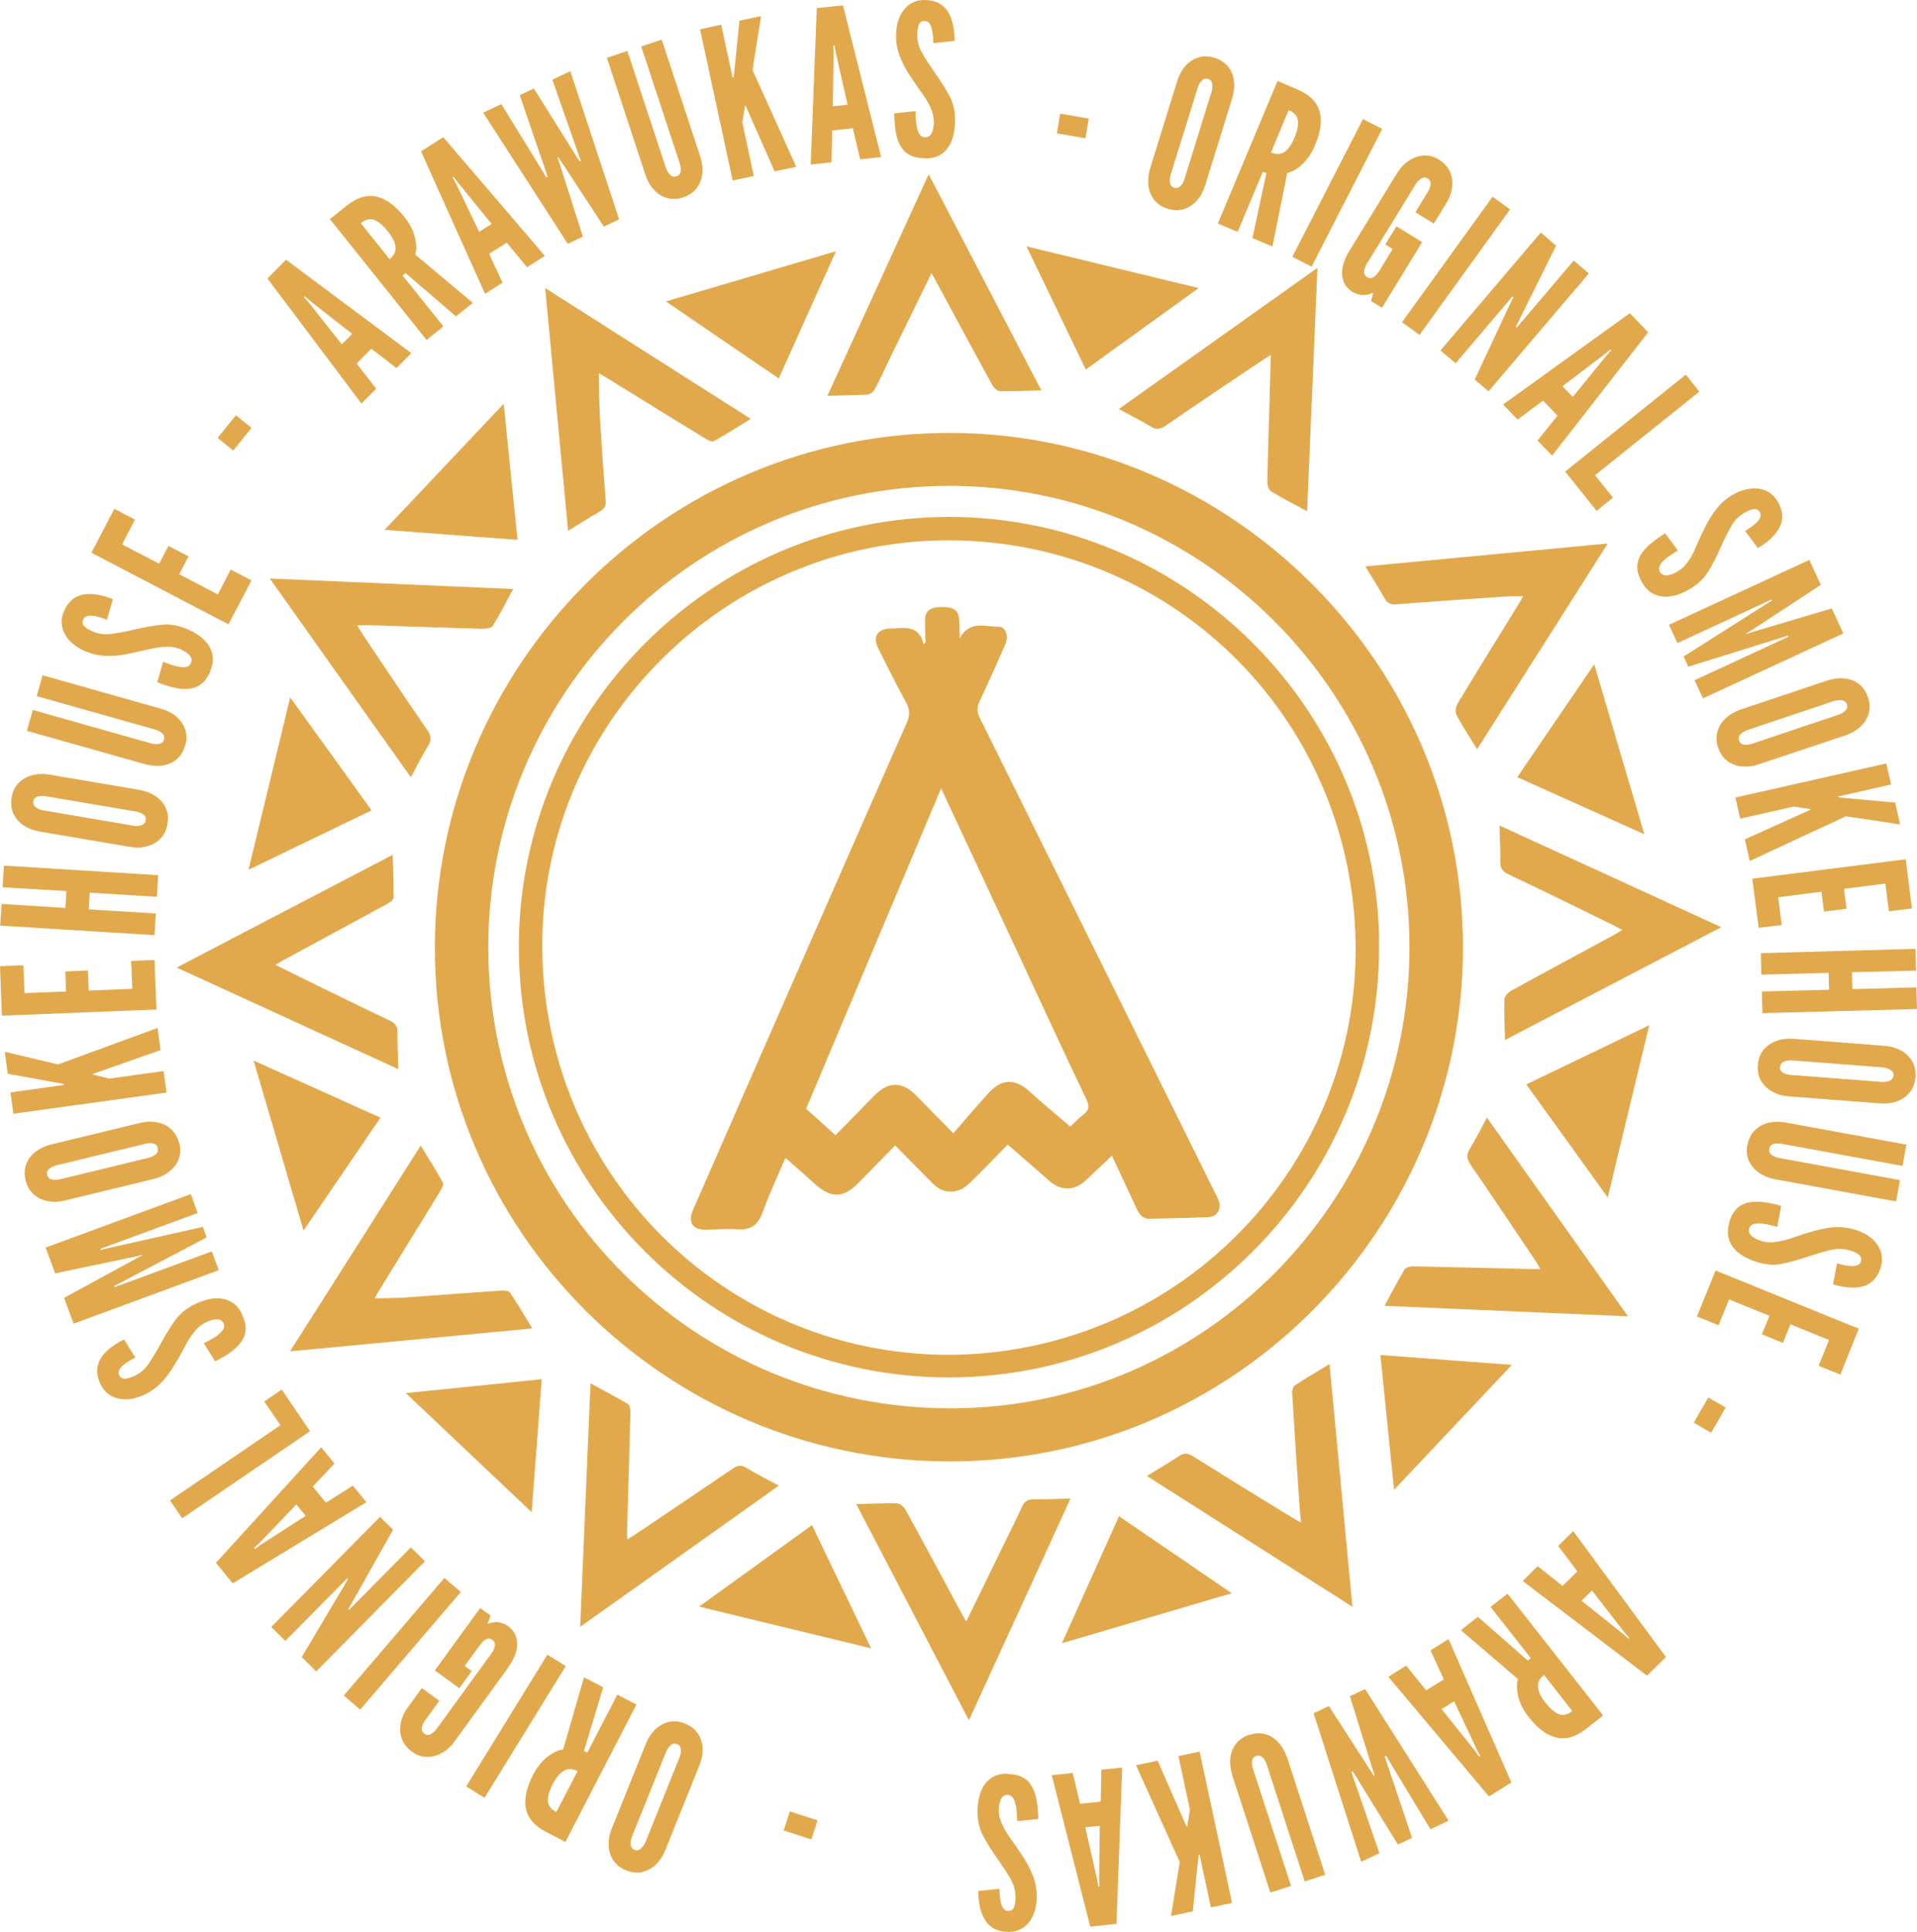 <svg width="259" height="261" viewBox="0 0 259 261" fill="none" xmlns="http://www.w3.org/2000/svg">
<g clip-path="url(#clip0_77_86)">
<path d="M212.557 206.826L225.081 223.831L222.525 226.346L205.726 213.555L207.746 211.556L211.118 214.222L213.116 212.244L210.517 208.826L212.536 206.826H212.557ZM215.114 214.823L213.674 216.221L219.195 220.628L220.033 221.359L220.14 221.251L219.41 220.413L215.071 214.823H215.114Z" fill="#E2A94C"/>
<path d="M203.686 215.275L216.596 231.72L214.297 233.526C212.923 234.601 211.591 235.01 210.302 234.709C209.013 234.429 207.767 233.505 206.543 231.935C205.812 231.011 205.34 230.087 205.125 229.162C204.91 228.238 204.889 227.464 205.082 226.798L197.37 220.198L199.669 218.392L206.414 224.304L206.822 223.981L201.387 217.059L203.686 215.253V215.275ZM208.605 226.239C208.175 226.583 207.917 226.948 207.832 227.335C207.746 227.722 207.789 228.152 207.96 228.603C208.132 229.055 208.433 229.528 208.82 230.022C209.443 230.796 210.023 231.312 210.603 231.548C211.183 231.763 211.784 231.634 212.429 231.119L208.605 226.239Z" fill="#E2A94C"/>
<path d="M195.716 221.423L204.201 240.771L201.172 242.663L187.575 226.497L189.981 224.992L192.687 228.324L195.072 226.841L193.267 222.928L195.673 221.423H195.716ZM196.468 229.807L194.771 230.861L199.196 236.386L199.841 237.288L199.991 237.202L199.475 236.214L196.468 229.807Z" fill="#E2A94C"/>
<path d="M184.438 228.152L195.716 245.93L193.267 247.091L187.618 237.74L187.274 237.159L187.081 237.245L187.295 237.89L190.775 248.252L188.864 249.155L183.128 239.846L182.763 239.266L182.57 239.352L182.806 239.997L186.372 250.337L183.901 251.477L177.479 231.419L179.541 230.452L184.954 238.836L185.62 239.868L185.727 239.825L185.341 238.643L182.376 229.119L184.438 228.152Z" fill="#E2A94C"/>
<path d="M168.8 234.343C169.573 234.085 170.304 234.064 170.991 234.257C171.678 234.451 172.258 234.838 172.752 235.396C173.247 235.955 173.633 236.643 173.912 237.439L179.047 253.239L176.275 254.142L171.141 238.342C171.012 237.955 170.841 237.632 170.583 237.396C170.347 237.159 170.067 237.073 169.745 237.181C169.401 237.288 169.208 237.525 169.165 237.847C169.122 238.191 169.165 238.557 169.294 238.944L174.428 254.744L171.635 255.647L166.501 239.846C166.244 239.03 166.158 238.256 166.222 237.503C166.308 236.751 166.566 236.106 166.995 235.547C167.425 234.988 168.027 234.58 168.8 234.322" fill="#E2A94C"/>
<path d="M162.076 236.6L166.459 257.044L163.602 257.646L162.141 250.853L162.076 250.509L161.969 250.531L161.905 250.896L161.153 258.184L158.21 258.807L159.391 251.52L153.484 238.449L156.405 237.826L160.315 246.726L160.401 246.704L160.766 244.447L159.219 237.202L162.076 236.6Z" fill="#E2A94C"/>
<path d="M151.615 238.75L150.842 259.861L147.297 260.248L142.099 239.782L144.934 239.481L145.923 243.652L148.715 243.351L148.801 239.051L151.637 238.75H151.615ZM148.629 246.618L146.631 246.833L148.2 253.734L148.393 254.83H148.543L148.5 253.691L148.586 246.618H148.629Z" fill="#E2A94C"/>
<path d="M136.105 239.632C136.9 239.632 137.566 239.761 138.103 240.04C138.64 240.32 139.07 240.706 139.371 241.244C139.693 241.781 139.908 242.405 140.058 243.157C140.187 243.91 140.251 244.748 140.273 245.694L137.416 245.995C137.416 245.543 137.394 245.092 137.351 244.684C137.33 244.275 137.265 243.888 137.158 243.544C137.072 243.2 136.943 242.942 136.771 242.749C136.599 242.555 136.385 242.448 136.127 242.448C135.697 242.448 135.375 242.663 135.203 243.093C135.031 243.523 134.945 244.017 134.945 244.619C134.945 245.221 135.117 245.844 135.418 246.468C135.719 247.113 136.084 247.715 136.492 248.295C137.201 249.262 137.824 250.187 138.361 251.025C138.898 251.864 139.306 252.702 139.607 253.497C139.908 254.314 140.058 255.153 140.079 256.056C140.079 256.744 140.015 257.41 139.843 257.99C139.671 258.592 139.435 259.108 139.113 259.538C138.791 259.99 138.382 260.334 137.931 260.57C137.459 260.828 136.922 260.957 136.32 260.957C135.568 260.957 134.945 260.828 134.408 260.57C133.893 260.312 133.463 259.925 133.141 259.431C132.819 258.936 132.561 258.356 132.411 257.689C132.26 257.023 132.174 256.271 132.174 255.432L135.031 255.131C135.031 255.475 135.053 255.841 135.096 256.185C135.139 256.55 135.182 256.873 135.268 257.152C135.354 257.453 135.461 257.689 135.633 257.861C135.783 258.033 135.976 258.119 136.234 258.119C136.599 258.119 136.879 257.947 137.008 257.603C137.136 257.26 137.222 256.787 137.201 256.185C137.201 255.389 136.986 254.615 136.578 253.884C136.17 253.153 135.611 252.294 134.924 251.305C134.086 250.144 133.42 249.069 132.883 248.102C132.346 247.134 132.088 246.059 132.067 244.855C132.067 244.103 132.131 243.415 132.282 242.77C132.432 242.125 132.668 241.566 132.991 241.093C133.313 240.621 133.742 240.234 134.237 239.976C134.752 239.718 135.375 239.567 136.084 239.567" fill="#E2A94C"/>
<path d="M106.712 244.678L105.882 247.256L109.623 248.463L110.454 245.885L106.712 244.678Z" fill="#E2A94C"/>
<path d="M92.563 232.817C93.315 233.118 93.895 233.569 94.281 234.15C94.668 234.73 94.883 235.397 94.926 236.149C94.947 236.901 94.818 237.675 94.496 238.449L89.899 249.886C89.577 250.681 89.147 251.348 88.61 251.864C88.073 252.38 87.45 252.702 86.763 252.874C86.076 253.024 85.345 252.938 84.593 252.637C83.841 252.337 83.261 251.885 82.875 251.305C82.488 250.724 82.273 250.058 82.23 249.305C82.209 248.553 82.338 247.779 82.66 246.984L87.257 235.547C87.579 234.752 88.009 234.107 88.546 233.591C89.083 233.075 89.706 232.752 90.393 232.58C91.081 232.43 91.811 232.494 92.563 232.817ZM91.467 235.59C91.124 235.461 90.844 235.504 90.587 235.762C90.329 235.999 90.135 236.299 89.985 236.665L85.388 248.08C85.238 248.446 85.195 248.789 85.216 249.155C85.238 249.499 85.409 249.757 85.732 249.864C86.032 249.993 86.333 249.929 86.591 249.692C86.849 249.456 87.064 249.155 87.214 248.811L91.811 237.374C91.961 237.009 92.004 236.665 91.983 236.299C91.961 235.934 91.79 235.698 91.467 235.569" fill="#E2A94C"/>
<path d="M85.99 230.237L76.388 248.811L73.788 247.457C72.242 246.661 71.318 245.608 71.06 244.318C70.802 243.028 71.103 241.502 72.027 239.739C72.564 238.707 73.208 237.89 73.96 237.31C74.712 236.729 75.421 236.385 76.087 236.299L78.901 226.561L81.5 227.915L78.901 236.493L79.352 236.729L83.412 228.904L86.011 230.259L85.99 230.237ZM78.02 239.245C77.526 238.987 77.096 238.901 76.71 238.987C76.323 239.073 75.958 239.288 75.614 239.631C75.27 239.975 74.97 240.448 74.669 241.007C74.218 241.889 74.003 242.641 74.025 243.265C74.046 243.888 74.433 244.382 75.163 244.769L78.02 239.266V239.245Z" fill="#E2A94C"/>
<path d="M73.956 223.507L62.98 241.308L65.466 242.843L76.442 225.043L73.956 223.507Z" fill="#E2A94C"/>
<path d="M68.525 219.553C69.17 220.026 69.578 220.563 69.75 221.187C69.922 221.81 69.922 222.455 69.707 223.164C69.492 223.852 69.148 224.54 68.654 225.25L61.415 235.225C60.921 235.912 60.341 236.428 59.697 236.794C59.031 237.159 58.365 237.331 57.656 237.31C56.947 237.31 56.26 237.052 55.615 236.579C55.121 236.213 54.756 235.805 54.498 235.332C54.24 234.859 54.09 234.343 54.068 233.827C54.047 233.29 54.111 232.752 54.283 232.193C54.455 231.656 54.734 231.119 55.099 230.624L56.99 228.023L59.353 229.743L57.462 232.344C57.205 232.688 57.054 233.01 56.99 233.354C56.925 233.677 57.054 233.956 57.334 234.171C57.613 234.386 57.914 234.408 58.214 234.236C58.515 234.064 58.794 233.827 59.009 233.505L66.399 223.336C66.635 223.014 66.785 222.67 66.85 222.326C66.914 221.982 66.807 221.724 66.528 221.509C66.227 221.294 65.948 221.273 65.647 221.445C65.346 221.617 65.088 221.853 64.852 222.197L62.79 225.035L63.735 225.723L62.059 228.044L58.751 225.637L64.874 217.21L66.27 218.22L65.883 219.359C66.334 219.166 66.807 219.08 67.258 219.123C67.709 219.166 68.139 219.316 68.525 219.596" fill="#E2A94C"/>
<path d="M60.041 213.143L46.445 229.029L48.663 230.931L62.26 215.045L60.041 213.143Z" fill="#E2A94C"/>
<path d="M57.419 210.89L42.726 225.766L40.771 223.831L46.507 214.179L47.001 213.319L46.894 213.211L38.559 221.638L36.647 219.768L51.34 204.892L53.102 206.633L47.559 216.479L47.065 217.339L47.173 217.446L55.508 209.019L57.419 210.89Z" fill="#E2A94C"/>
<path d="M49.493 202.914L31.449 213.878L29.172 211.104L43.392 195.497L45.197 197.69L42.254 200.807L44.037 202.978L47.667 200.678L49.471 202.871L49.493 202.914ZM41.309 204.763L40.041 203.215L35.143 208.331L34.327 209.105L34.435 209.234L35.337 208.589L41.287 204.763H41.309Z" fill="#E2A94C"/>
<path d="M41.889 193.326L24.618 205.085L22.964 202.678L37.893 192.509L35.702 189.306L38.065 187.694L41.889 193.326Z" fill="#E2A94C"/>
<path d="M32.673 177.504C33.038 178.235 33.21 178.88 33.188 179.482C33.188 180.084 32.995 180.643 32.651 181.159C32.308 181.675 31.835 182.148 31.234 182.599C30.632 183.051 29.902 183.48 29.064 183.889L27.539 181.438C27.947 181.245 28.334 181.03 28.699 180.815C29.064 180.6 29.386 180.385 29.644 180.148C29.902 179.912 30.095 179.697 30.203 179.46C30.31 179.224 30.31 178.988 30.203 178.751C30.009 178.364 29.687 178.171 29.215 178.214C28.763 178.235 28.269 178.386 27.732 178.665C27.195 178.923 26.701 179.331 26.25 179.89C25.82 180.449 25.412 181.03 25.09 181.675C24.532 182.75 23.973 183.717 23.457 184.555C22.942 185.415 22.383 186.146 21.782 186.77C21.18 187.393 20.493 187.909 19.698 188.296C19.075 188.597 18.452 188.812 17.851 188.941C17.249 189.048 16.669 189.048 16.132 188.941C15.595 188.833 15.101 188.64 14.672 188.317C14.242 188.016 13.898 187.586 13.619 187.049C13.275 186.383 13.125 185.759 13.125 185.179C13.125 184.598 13.297 184.039 13.576 183.545C13.877 183.029 14.285 182.578 14.844 182.126C15.38 181.696 16.025 181.288 16.755 180.922L18.28 183.373C17.98 183.523 17.658 183.695 17.357 183.889C17.056 184.082 16.798 184.276 16.562 184.469C16.326 184.684 16.175 184.878 16.089 185.114C16.003 185.329 16.003 185.544 16.111 185.759C16.283 186.103 16.541 186.254 16.906 186.232C17.271 186.211 17.722 186.06 18.28 185.802C18.989 185.437 19.591 184.921 20.064 184.233C20.536 183.545 21.073 182.664 21.653 181.61C22.34 180.363 22.985 179.267 23.629 178.386C24.274 177.483 25.133 176.773 26.186 176.236C26.852 175.913 27.517 175.655 28.162 175.505C28.806 175.354 29.408 175.333 29.988 175.419C30.568 175.505 31.083 175.72 31.535 176.042C32.007 176.386 32.394 176.881 32.716 177.526" fill="#E2A94C"/>
<path d="M29.558 171.571L9.946 178.794L8.657 175.311L18.28 170.066L19.269 169.55L19.247 169.507L18.152 169.765L7.454 172.001L6.165 168.518L25.777 161.295L26.701 163.853L13.555 168.69L13.619 168.841L14.478 168.626L27.41 165.723L27.926 167.142L16.197 173.312L15.402 173.72L15.466 173.871L28.613 169.034L29.558 171.571Z" fill="#E2A94C"/>
<path d="M24.231 154.373C24.424 155.168 24.403 155.899 24.145 156.544C23.909 157.211 23.479 157.77 22.878 158.242C22.297 158.715 21.589 159.038 20.751 159.253L8.786 162.155C7.948 162.37 7.153 162.391 6.423 162.241C5.692 162.091 5.07 161.79 4.532 161.317C4.017 160.844 3.652 160.22 3.458 159.425C3.265 158.629 3.287 157.92 3.544 157.254C3.802 156.587 4.21 156.028 4.79 155.577C5.392 155.125 6.101 154.781 6.917 154.588L18.882 151.686C19.72 151.492 20.493 151.449 21.224 151.6C21.954 151.729 22.598 152.051 23.114 152.524C23.629 152.997 23.995 153.621 24.188 154.416M21.331 155.082C21.245 154.738 21.03 154.523 20.686 154.459C20.343 154.394 19.978 154.416 19.612 154.502L7.647 157.404C7.261 157.49 6.938 157.662 6.659 157.877C6.38 158.092 6.294 158.371 6.38 158.715C6.466 159.038 6.681 159.253 7.024 159.317C7.368 159.403 7.733 159.382 8.098 159.296L20.064 156.394C20.45 156.308 20.772 156.136 21.03 155.921C21.309 155.706 21.395 155.426 21.309 155.082" fill="#E2A94C"/>
<path d="M22.512 147.58L1.805 150.439L1.418 147.558L8.313 146.591L8.636 146.548V146.44L8.27 146.354L1.053 145.043L0.645 142.076L7.841 143.775L21.288 138.852L21.696 141.84L12.545 145.065V145.151L14.779 145.688L22.104 144.678L22.512 147.58Z" fill="#E2A94C"/>
<path d="M21.138 136.358L0.258 137.196L0 130.511L3.158 130.382L3.308 134.144L8.915 133.929L8.829 131.22L11.879 131.091L11.987 133.8L17.872 133.563L17.722 129.801L20.88 129.672L21.138 136.358Z" fill="#E2A94C"/>
<path d="M20.88 126.319L0.021 125.029L0.215 122.105L8.829 122.643L8.979 120.364L0.344 119.848L0.537 116.924L21.374 118.214L21.202 121.138L12.116 120.579L11.987 122.836L21.052 123.395L20.88 126.319Z" fill="#E2A94C"/>
<path d="M22.62 111.314C22.491 112.109 22.169 112.775 21.675 113.27C21.18 113.786 20.579 114.13 19.849 114.323C19.118 114.517 18.345 114.538 17.507 114.388L5.37 112.324C4.532 112.174 3.781 111.894 3.179 111.486C2.556 111.056 2.105 110.54 1.804 109.895C1.504 109.25 1.439 108.54 1.568 107.724C1.697 106.928 2.019 106.262 2.513 105.767C3.007 105.273 3.609 104.907 4.339 104.714C5.07 104.52 5.843 104.499 6.681 104.628L18.817 106.692C19.655 106.842 20.386 107.122 21.009 107.53C21.632 107.96 22.083 108.476 22.383 109.121C22.684 109.766 22.77 110.475 22.62 111.292M19.677 110.819C19.741 110.454 19.634 110.174 19.333 110.002C19.054 109.809 18.71 109.68 18.323 109.615L6.187 107.552C5.8 107.487 5.435 107.509 5.091 107.595C4.747 107.702 4.554 107.917 4.511 108.239C4.447 108.562 4.575 108.841 4.855 109.056C5.134 109.271 5.478 109.4 5.864 109.465L18.001 111.529C18.388 111.593 18.732 111.572 19.075 111.486C19.419 111.378 19.612 111.163 19.677 110.841" fill="#E2A94C"/>
<path d="M25.004 100.694C24.79 101.489 24.403 102.113 23.866 102.564C23.329 103.015 22.684 103.295 21.954 103.402C21.224 103.51 20.429 103.445 19.613 103.23L3.63 98.716L4.425 95.9L20.407 100.414C20.794 100.522 21.159 100.543 21.503 100.479C21.846 100.414 22.061 100.221 22.147 99.898C22.255 99.554 22.147 99.253 21.911 99.038C21.653 98.823 21.331 98.651 20.944 98.544L4.962 94.029L5.757 91.213L21.739 95.728C22.555 95.964 23.264 96.308 23.823 96.803C24.403 97.297 24.789 97.856 25.026 98.544C25.241 99.21 25.262 99.941 25.026 100.715" fill="#E2A94C"/>
<path d="M28.441 90.612C28.14 91.364 27.754 91.923 27.303 92.31C26.852 92.697 26.314 92.933 25.692 93.019C25.09 93.105 24.403 93.084 23.672 92.912C22.921 92.761 22.126 92.503 21.245 92.159L22.04 89.386C22.469 89.558 22.878 89.709 23.286 89.838C23.694 89.967 24.059 90.053 24.403 90.096C24.746 90.139 25.047 90.117 25.283 90.053C25.52 89.967 25.713 89.816 25.799 89.558C25.971 89.15 25.885 88.806 25.563 88.462C25.241 88.139 24.789 87.881 24.252 87.645C23.694 87.43 23.071 87.322 22.362 87.365C21.653 87.408 20.944 87.516 20.257 87.666C19.075 87.946 18.001 88.182 17.035 88.376C16.068 88.548 15.123 88.634 14.264 88.591C13.404 88.569 12.545 88.376 11.729 88.053C11.063 87.795 10.504 87.473 10.01 87.086C9.516 86.699 9.129 86.29 8.85 85.818C8.571 85.345 8.399 84.85 8.335 84.313C8.27 83.797 8.356 83.238 8.592 82.679C8.872 81.991 9.237 81.454 9.667 81.067C10.096 80.68 10.612 80.443 11.192 80.314C11.772 80.207 12.395 80.207 13.082 80.314C13.769 80.422 14.5 80.637 15.252 80.938L14.457 83.711C14.135 83.582 13.791 83.474 13.469 83.367C13.125 83.259 12.803 83.195 12.502 83.173C12.201 83.13 11.944 83.173 11.707 83.238C11.471 83.324 11.321 83.453 11.235 83.689C11.084 84.055 11.149 84.356 11.406 84.614C11.664 84.872 12.072 85.108 12.652 85.345C13.383 85.646 14.178 85.732 15.015 85.624C15.853 85.517 16.863 85.345 18.023 85.065C19.419 84.743 20.643 84.506 21.761 84.399C22.856 84.27 23.952 84.442 25.047 84.872C25.735 85.151 26.358 85.474 26.895 85.861C27.432 86.248 27.861 86.677 28.183 87.15C28.506 87.645 28.699 88.161 28.742 88.741C28.806 89.322 28.699 89.924 28.42 90.612" fill="#E2A94C"/>
<path d="M30.869 84.334L12.352 74.661L15.445 68.727L18.238 70.189L16.498 73.543L21.503 76.144L22.749 73.736L25.477 75.155L24.209 77.563L29.429 80.293L31.169 76.939L33.983 78.401L30.869 84.334Z" fill="#E2A94C"/>
<path d="M31.879 56.094L29.405 59.151L31.508 60.855L33.982 57.798L31.879 56.094Z" fill="#E2A94C"/>
<path d="M48.827 54.496L36.132 37.62L38.645 35.084L55.572 47.703L53.574 49.724L50.159 47.101L48.183 49.1L50.825 52.497L48.827 54.517V54.496ZM46.163 46.52L47.581 45.102L42.017 40.738L41.18 40.007L41.072 40.136L41.803 40.974L46.185 46.52H46.163Z" fill="#E2A94C"/>
<path d="M57.634 45.918L44.574 29.602L46.851 27.775C48.225 26.678 49.536 26.27 50.825 26.549C52.114 26.829 53.381 27.732 54.605 29.279C55.336 30.204 55.83 31.107 56.045 32.031C56.281 32.956 56.303 33.729 56.109 34.396L63.885 40.91L61.608 42.737L54.799 36.889L54.391 37.212L59.911 44.091L57.634 45.918ZM52.629 34.998C53.059 34.654 53.317 34.288 53.403 33.901C53.489 33.493 53.446 33.084 53.252 32.633C53.059 32.182 52.78 31.709 52.371 31.214C51.748 30.44 51.147 29.946 50.567 29.709C49.987 29.494 49.386 29.645 48.741 30.139L52.608 34.976L52.629 34.998Z" fill="#E2A94C"/>
<path d="M65.54 39.706L56.883 20.444L59.89 18.531L73.617 34.568L71.211 36.094L68.461 32.783L66.077 34.288L67.903 38.179L65.497 39.706H65.54ZM64.723 31.322L66.42 30.247L61.952 24.765L61.286 23.884L61.157 23.97L61.694 24.959L64.745 31.343L64.723 31.322Z" fill="#E2A94C"/>
<path d="M76.71 32.934L65.282 15.22L67.731 14.059L73.466 23.368L73.788 23.948L74.003 23.862L73.767 23.217L70.222 12.855L72.134 11.953L77.934 21.218L78.299 21.798L78.493 21.712L78.235 21.067L74.626 10.77L77.053 9.609L83.648 29.623L81.586 30.612L76.108 22.25L75.421 21.218L75.335 21.261L75.722 22.443L78.751 31.967L76.71 32.934Z" fill="#E2A94C"/>
<path d="M92.305 26.657C91.532 26.915 90.802 26.936 90.114 26.743C89.427 26.549 88.847 26.184 88.353 25.625C87.837 25.066 87.45 24.399 87.193 23.583L81.994 7.803L84.765 6.879L89.964 22.658C90.093 23.045 90.264 23.368 90.522 23.604C90.758 23.84 91.038 23.927 91.382 23.819C91.725 23.712 91.918 23.475 91.962 23.153C92.004 22.809 91.962 22.443 91.833 22.056L86.634 6.277L89.405 5.353L94.604 21.132C94.861 21.949 94.969 22.723 94.883 23.475C94.797 24.227 94.539 24.872 94.11 25.431C93.68 25.99 93.079 26.399 92.305 26.657Z" fill="#E2A94C"/>
<path d="M98.986 24.378L94.582 3.955L97.439 3.332L98.9 10.147L98.986 10.469L99.093 10.448L99.158 10.082L99.909 2.795L102.831 2.171L101.671 9.459L107.578 22.529L104.657 23.153L100.726 14.253L100.661 14.274L100.296 16.531L101.843 23.776L98.986 24.378Z" fill="#E2A94C"/>
<path d="M109.533 22.207L110.349 1.096L113.894 0.731L119.049 21.218L116.214 21.519L115.226 17.327L112.433 17.628L112.347 21.927L109.512 22.228L109.533 22.207ZM112.519 14.36L114.517 14.145L112.949 7.245L112.755 6.148H112.584L112.627 7.288L112.519 14.36Z" fill="#E2A94C"/>
<path d="M124.957 21.368C124.162 21.368 123.474 21.239 122.959 20.96C122.422 20.68 121.992 20.294 121.692 19.756C121.369 19.219 121.154 18.595 121.026 17.843C120.897 17.09 120.832 16.252 120.811 15.306L123.689 15.005C123.689 15.457 123.689 15.908 123.754 16.317C123.797 16.725 123.84 17.112 123.947 17.456C124.033 17.8 124.162 18.058 124.334 18.251C124.506 18.445 124.72 18.552 124.978 18.552C125.408 18.552 125.709 18.337 125.902 17.907C126.095 17.477 126.181 16.962 126.16 16.381C126.16 15.779 126.009 15.156 125.709 14.511C125.408 13.866 125.043 13.264 124.634 12.684C123.926 11.695 123.303 10.792 122.766 9.953C122.229 9.115 121.82 8.277 121.52 7.46C121.219 6.643 121.069 5.804 121.069 4.901C121.069 4.192 121.133 3.547 121.305 2.967C121.477 2.365 121.713 1.849 122.057 1.419C122.379 0.967 122.787 0.623 123.238 0.387C123.711 0.129 124.248 0 124.849 0C125.601 0 126.224 0.129 126.761 0.387C127.277 0.645 127.706 1.032 128.029 1.505C128.351 1.999 128.587 2.58 128.737 3.268C128.888 3.956 128.974 4.686 128.974 5.525L126.095 5.826C126.095 5.482 126.095 5.116 126.031 4.772C125.988 4.428 125.945 4.106 125.859 3.805C125.773 3.504 125.666 3.268 125.515 3.096C125.365 2.924 125.171 2.838 124.914 2.838C124.527 2.838 124.269 3.01 124.14 3.354C124.012 3.698 123.926 4.17 123.926 4.794C123.926 5.589 124.14 6.363 124.549 7.094C124.957 7.825 125.515 8.685 126.203 9.674C127.04 10.835 127.706 11.91 128.243 12.877C128.759 13.844 129.038 14.941 129.038 16.123C129.038 16.875 128.974 17.563 128.823 18.208C128.673 18.853 128.437 19.412 128.114 19.885C127.792 20.358 127.384 20.745 126.869 21.003C126.353 21.261 125.751 21.411 125.021 21.411" fill="#E2A94C"/>
<path d="M142.786 18.015L143.237 15.349L147.104 16.015L146.653 18.681L142.786 18.015Z" fill="#E2A94C"/>
<path d="M157.78 28.204C157.007 27.968 156.405 27.56 155.954 27.022C155.525 26.463 155.245 25.818 155.16 25.066C155.074 24.314 155.16 23.54 155.396 22.723L159.048 10.964C159.305 10.147 159.671 9.459 160.165 8.9C160.659 8.341 161.26 7.954 161.926 7.76C162.592 7.545 163.322 7.567 164.096 7.803C164.869 8.04 165.471 8.448 165.922 8.986C166.351 9.545 166.631 10.19 166.716 10.921C166.824 11.673 166.716 12.447 166.48 13.264L162.828 25.023C162.571 25.84 162.205 26.528 161.711 27.087C161.217 27.646 160.616 28.032 159.95 28.247C159.284 28.462 158.554 28.441 157.78 28.204ZM158.661 25.345C159.005 25.453 159.284 25.367 159.52 25.109C159.757 24.851 159.928 24.529 160.036 24.163L163.688 12.404C163.795 12.039 163.838 11.673 163.774 11.329C163.731 10.985 163.537 10.749 163.194 10.663C162.871 10.555 162.592 10.641 162.356 10.899C162.119 11.157 161.926 11.458 161.819 11.845L158.167 23.604C158.059 23.97 158.017 24.335 158.081 24.679C158.145 25.023 158.317 25.259 158.661 25.367" fill="#E2A94C"/>
<path d="M164.525 30.225L172.602 10.942L175.287 12.082C176.898 12.769 177.887 13.737 178.273 14.984C178.638 16.252 178.445 17.778 177.672 19.606C177.221 20.68 176.641 21.562 175.953 22.185C175.266 22.83 174.578 23.217 173.912 23.368L171.915 33.299L169.208 32.16L171.098 23.389L170.626 23.196L167.21 31.322L164.525 30.182V30.225ZM171.721 20.595C172.215 20.809 172.667 20.852 173.053 20.745C173.44 20.637 173.784 20.401 174.084 20.014C174.385 19.649 174.664 19.154 174.901 18.574C175.287 17.649 175.438 16.897 175.352 16.273C175.266 15.65 174.858 15.199 174.106 14.876L171.721 20.595Z" fill="#E2A94C"/>
<path d="M184.147 16.083L174.603 34.692L177.202 36.027L186.746 17.418L184.147 16.083Z" fill="#E2A94C"/>
<path d="M182.87 39.534C182.183 39.104 181.732 38.609 181.517 37.986C181.302 37.384 181.259 36.718 181.41 36.03C181.56 35.32 181.861 34.611 182.312 33.88L188.756 23.389C189.186 22.68 189.723 22.099 190.367 21.691C190.99 21.282 191.656 21.046 192.365 21.003C193.074 20.96 193.761 21.153 194.449 21.583C194.964 21.906 195.372 22.293 195.652 22.744C195.952 23.196 196.124 23.69 196.189 24.206C196.253 24.744 196.232 25.281 196.081 25.84C195.952 26.399 195.716 26.936 195.394 27.474L193.718 30.204L191.227 28.677L192.902 25.926C193.117 25.56 193.246 25.216 193.289 24.894C193.31 24.55 193.181 24.292 192.881 24.12C192.58 23.927 192.279 23.948 192 24.12C191.699 24.314 191.463 24.572 191.248 24.916L184.675 35.621C184.46 35.965 184.331 36.309 184.31 36.653C184.267 36.997 184.417 37.255 184.696 37.427C184.997 37.62 185.298 37.62 185.577 37.427C185.856 37.233 186.114 36.975 186.329 36.632L188.155 33.643L187.167 33.02L188.67 30.569L192.15 32.697L186.715 41.576L185.233 40.673L185.534 39.512C185.104 39.749 184.653 39.856 184.181 39.856C183.73 39.856 183.278 39.727 182.87 39.491" fill="#E2A94C"/>
<path d="M201.655 26.572L189.417 43.528L191.785 45.24L204.023 28.284L201.655 26.572Z" fill="#E2A94C"/>
<path d="M194.621 47.337L208.175 31.408L210.238 33.192L205.254 43.231L204.803 44.134L204.932 44.242L212.622 35.191L214.663 36.932L201.108 52.862L199.239 51.271L204.029 41.039L204.481 40.136L204.352 40.028L196.661 49.079L194.621 47.337Z" fill="#E2A94C"/>
<path d="M203.063 54.646L220.205 42.307L222.675 44.887L209.7 61.547L207.724 59.505L210.431 56.151L208.476 54.109L205.039 56.667L203.063 54.625V54.646ZM211.097 52.174L212.493 53.614L216.961 48.133L217.692 47.294L217.584 47.187L216.725 47.896L211.097 52.174Z" fill="#E2A94C"/>
<path d="M211.462 63.697L227.766 50.605L229.592 52.905L215.5 64.191L217.928 67.222L215.715 69.007L211.462 63.697Z" fill="#E2A94C"/>
<path d="M221.88 78.702C221.472 78.014 221.236 77.369 221.215 76.767C221.172 76.165 221.322 75.585 221.601 75.069C221.902 74.531 222.332 74.016 222.912 73.521C223.492 73.027 224.179 72.532 224.974 72.038L226.692 74.36C226.306 74.596 225.94 74.832 225.575 75.069C225.232 75.305 224.931 75.563 224.694 75.8C224.458 76.036 224.286 76.294 224.2 76.531C224.115 76.767 224.136 77.004 224.265 77.24C224.501 77.606 224.823 77.756 225.274 77.713C225.726 77.649 226.22 77.477 226.714 77.154C227.229 76.853 227.68 76.402 228.089 75.821C228.497 75.241 228.819 74.618 229.098 73.951C229.571 72.833 230.043 71.844 230.494 70.963C230.946 70.082 231.44 69.308 231.998 68.62C232.535 67.953 233.201 67.373 233.953 66.921C234.554 66.556 235.156 66.298 235.757 66.148C236.359 65.997 236.917 65.933 237.476 65.997C238.034 66.04 238.528 66.212 238.98 66.492C239.431 66.771 239.817 67.158 240.14 67.674C240.526 68.319 240.741 68.921 240.784 69.523C240.827 70.103 240.72 70.662 240.462 71.178C240.204 71.694 239.817 72.21 239.323 72.683C238.829 73.156 238.206 73.607 237.497 74.037L235.779 71.715C236.08 71.543 236.38 71.328 236.66 71.135C236.939 70.92 237.197 70.705 237.411 70.49C237.626 70.275 237.755 70.039 237.841 69.824C237.905 69.587 237.884 69.372 237.755 69.179C237.562 68.856 237.283 68.706 236.917 68.77C236.552 68.813 236.101 69.007 235.586 69.329C234.898 69.738 234.34 70.297 233.931 71.028C233.502 71.758 233.051 72.661 232.557 73.758C231.977 75.069 231.418 76.187 230.838 77.133C230.258 78.079 229.485 78.853 228.454 79.476C227.809 79.863 227.165 80.164 226.563 80.357C225.94 80.551 225.339 80.637 224.759 80.594C224.179 80.551 223.642 80.379 223.169 80.099C222.675 79.798 222.246 79.326 221.88 78.724" fill="#E2A94C"/>
<path d="M225.489 84.399L244.457 75.628L246.004 79.003L236.853 85.001L235.908 85.581L235.929 85.646L236.982 85.302L247.486 82.185L249.054 85.56L230.086 94.331L228.948 91.88L241.665 85.99L241.6 85.839L240.741 86.119L228.11 90.053L227.466 88.677L238.657 81.583L239.409 81.131L239.345 80.981L226.628 86.871L225.489 84.399Z" fill="#E2A94C"/>
<path d="M232.127 100.973C231.869 100.199 231.848 99.469 232.041 98.802C232.234 98.114 232.599 97.534 233.158 97.018C233.717 96.502 234.382 96.115 235.199 95.835L246.863 91.923C247.679 91.665 248.453 91.557 249.205 91.643C249.935 91.729 250.601 91.966 251.159 92.396C251.718 92.826 252.126 93.428 252.384 94.202C252.642 94.975 252.663 95.706 252.47 96.373C252.276 97.061 251.911 97.641 251.353 98.157C250.794 98.673 250.128 99.06 249.312 99.34L237.648 103.231C236.831 103.51 236.058 103.596 235.306 103.531C234.554 103.445 233.91 103.188 233.351 102.779C232.793 102.349 232.385 101.747 232.127 100.973ZM234.962 100.027C235.07 100.371 235.306 100.565 235.65 100.586C235.994 100.629 236.359 100.586 236.724 100.457L248.388 96.545C248.753 96.416 249.076 96.244 249.312 95.986C249.57 95.749 249.634 95.448 249.527 95.126C249.419 94.803 249.183 94.632 248.839 94.589C248.496 94.546 248.13 94.589 247.765 94.696L236.101 98.609C235.736 98.738 235.414 98.909 235.177 99.168C234.919 99.404 234.855 99.705 234.962 100.027Z" fill="#E2A94C"/>
<path d="M234.468 107.723L254.854 103.123L255.498 105.961L248.71 107.509L248.367 107.573L248.388 107.68L248.753 107.745L256.057 108.411L256.701 111.357L249.398 110.26L236.402 116.301L235.736 113.377L244.607 109.379L244.586 109.293L242.33 108.949L235.113 110.583L234.468 107.723Z" fill="#E2A94C"/>
<path d="M236.745 118.687L257.475 116.064L258.313 122.707L255.198 123.094L254.725 119.354L249.14 120.063L249.484 122.75L246.433 123.137L246.09 120.45L240.247 121.202L240.719 124.943L237.605 125.33L236.745 118.687Z" fill="#E2A94C"/>
<path d="M237.905 128.748L258.785 128.167L258.871 131.113L250.214 131.328L250.279 133.606L258.914 133.37L259 136.294L238.12 136.852L238.034 133.929L247.121 133.692L247.056 131.414L237.97 131.65L237.905 128.748Z" fill="#E2A94C"/>
<path d="M237.497 143.861C237.562 143.044 237.819 142.377 238.249 141.818C238.7 141.281 239.259 140.872 239.968 140.615C240.676 140.357 241.45 140.271 242.309 140.314L254.575 141.259C255.434 141.324 256.186 141.539 256.852 141.904C257.496 142.27 258.012 142.743 258.356 143.366C258.721 143.99 258.85 144.699 258.785 145.494C258.721 146.311 258.484 146.978 258.033 147.537C257.604 148.096 257.024 148.483 256.315 148.762C255.606 149.02 254.833 149.106 253.973 149.041L241.708 148.096C240.848 148.031 240.096 147.816 239.452 147.451C238.786 147.085 238.292 146.591 237.927 145.989C237.583 145.387 237.433 144.678 237.497 143.861ZM240.483 144.097C240.462 144.463 240.591 144.721 240.891 144.892C241.192 145.064 241.536 145.172 241.944 145.193L254.21 146.139C254.596 146.161 254.962 146.139 255.284 145.989C255.606 145.86 255.778 145.623 255.821 145.279C255.864 144.957 255.713 144.699 255.413 144.506C255.112 144.334 254.768 144.226 254.382 144.183L242.116 143.237C241.729 143.216 241.364 143.259 241.042 143.388C240.719 143.517 240.548 143.753 240.505 144.097" fill="#E2A94C"/>
<path d="M236.101 154.652C236.251 153.835 236.574 153.19 237.068 152.696C237.562 152.202 238.185 151.858 238.894 151.664C239.624 151.492 240.397 151.471 241.235 151.621L257.561 154.609L257.045 157.49L240.719 154.502C240.311 154.437 239.968 154.437 239.624 154.523C239.302 154.631 239.087 154.846 239.044 155.168C238.979 155.512 239.087 155.792 239.366 156.007C239.645 156.2 239.968 156.329 240.376 156.415L256.702 159.403L256.165 162.284L239.839 159.296C239.001 159.145 238.271 158.844 237.648 158.414C237.025 157.984 236.595 157.447 236.294 156.802C235.994 156.157 235.929 155.426 236.08 154.631" fill="#E2A94C"/>
<path d="M233.631 165.122C233.845 164.348 234.168 163.746 234.597 163.316C235.005 162.886 235.521 162.606 236.122 162.456C236.724 162.305 237.39 162.284 238.163 162.37C238.915 162.456 239.753 162.628 240.655 162.886L240.118 165.723C239.688 165.594 239.259 165.487 238.829 165.401C238.421 165.315 238.034 165.251 237.691 165.251C237.347 165.251 237.046 165.294 236.81 165.38C236.573 165.487 236.423 165.659 236.337 165.917C236.208 166.325 236.337 166.691 236.681 166.97C237.025 167.271 237.497 167.486 238.077 167.658C238.657 167.83 239.28 167.852 239.989 167.744C240.698 167.637 241.385 167.465 242.051 167.25C243.19 166.841 244.242 166.519 245.209 166.239C246.176 165.981 247.078 165.809 247.937 165.766C248.796 165.723 249.656 165.809 250.515 166.067C251.202 166.261 251.782 166.54 252.298 166.863C252.813 167.185 253.243 167.572 253.565 168.024C253.887 168.454 254.124 168.948 254.21 169.464C254.317 169.98 254.274 170.539 254.124 171.119C253.909 171.829 253.608 172.409 253.2 172.839C252.792 173.269 252.319 173.57 251.761 173.742C251.202 173.914 250.579 173.957 249.892 173.914C249.183 173.871 248.453 173.72 247.658 173.484L248.195 170.646C248.539 170.732 248.882 170.818 249.226 170.904C249.57 170.969 249.913 171.012 250.214 171.012C250.515 171.012 250.773 170.969 250.987 170.883C251.202 170.797 251.353 170.625 251.417 170.388C251.524 170.023 251.417 169.722 251.159 169.486C250.88 169.249 250.429 169.056 249.849 168.884C249.076 168.669 248.281 168.647 247.465 168.819C246.648 168.991 245.66 169.292 244.522 169.657C243.168 170.109 241.965 170.453 240.87 170.689C239.774 170.926 238.679 170.861 237.54 170.517C236.831 170.302 236.187 170.044 235.607 169.722C235.048 169.4 234.576 169.013 234.211 168.561C233.845 168.11 233.609 167.594 233.502 167.035C233.394 166.476 233.437 165.852 233.652 165.143" fill="#E2A94C"/>
<path d="M231.783 171.614L251.138 179.482L248.646 185.673L245.703 184.491L247.121 181.008L241.901 178.88L240.891 181.395L238.034 180.234L239.065 177.741L233.609 175.526L232.191 179.009L229.27 177.827L231.783 171.614Z" fill="#E2A94C"/>
<path d="M230.807 188.767L228.838 192.172L231.18 193.529L233.15 190.124L230.807 188.767Z" fill="#E2A94C"/>
<path d="M197.649 126.211C198.552 164.584 168.113 196.551 129.897 197.389C91.553 198.228 59.697 167.916 58.773 129.715C57.849 91.299 88.353 59.354 126.761 58.494C164.805 57.656 196.747 88.182 197.628 126.211M126.568 65.653C92.262 66.577 65.11 95.234 65.991 129.565C66.871 164.068 95.506 191.133 130.134 190.209C164.225 189.285 191.312 160.564 190.41 126.297C189.508 91.966 160.809 64.729 126.568 65.653Z" fill="#E2A94C"/>
<path d="M203.342 140.486C203.299 138.486 203.192 136.745 203.256 135.025C203.256 134.595 203.772 134.036 204.18 133.821C208.777 131.285 213.417 128.812 218.035 126.297C218.379 126.104 218.723 125.889 219.174 125.609C218.615 125.308 218.207 125.093 217.777 124.878C213.137 122.6 208.497 120.321 203.815 118.107C202.977 117.72 202.676 117.247 202.698 116.344C202.74 114.818 202.633 113.313 202.59 111.507C212.622 116.108 222.46 120.6 232.557 125.244C222.718 130.382 213.137 135.369 203.32 140.486" fill="#E2A94C"/>
<path d="M23.844 130.704C33.661 125.588 43.263 120.579 53.059 115.463C53.102 117.526 53.209 119.397 53.166 121.267C53.166 121.568 52.629 121.933 52.264 122.127C47.645 124.642 43.027 127.136 38.409 129.629C38.065 129.823 37.721 130.038 37.206 130.317C38.473 130.941 39.59 131.5 40.707 132.059C44.703 134.015 48.677 135.971 52.672 137.863C53.403 138.207 53.703 138.615 53.703 139.454C53.682 141.002 53.768 142.571 53.811 144.42C43.779 139.819 33.919 135.305 23.844 130.683" fill="#E2A94C"/>
<path d="M115.698 203.172C117.717 203.129 119.457 203.022 121.176 203.065C121.563 203.065 122.1 203.516 122.314 203.881C124.871 208.525 127.363 213.19 129.876 217.855C130.069 218.199 130.284 218.564 130.542 219.037C132.024 216.006 133.442 213.104 134.86 210.18C135.934 207.966 137.051 205.773 138.082 203.538C138.425 202.764 138.855 202.527 139.671 202.527C141.261 202.549 142.851 202.463 144.634 202.42C140.037 212.459 135.525 222.326 130.907 232.366C125.794 222.541 120.789 212.953 115.677 203.151" fill="#E2A94C"/>
<path d="M71.962 179.439C60.985 180.471 50.245 181.481 39.182 182.534C45.111 173.226 50.911 164.09 56.84 154.738C57.914 156.501 58.945 158.113 59.847 159.769C59.976 160.027 59.675 160.607 59.439 160.951C56.775 165.294 54.111 169.636 51.426 173.978C51.169 174.387 50.932 174.817 50.61 175.376C52.135 175.333 53.553 175.354 54.949 175.247C59.267 174.946 63.563 174.602 67.859 174.322C68.225 174.301 68.783 174.387 68.933 174.623C69.943 176.15 70.867 177.719 71.919 179.439" fill="#E2A94C"/>
<path d="M69.342 79.54C68.375 81.346 67.537 82.98 66.571 84.549C66.377 84.85 65.647 84.936 65.174 84.936C59.997 84.786 54.82 84.614 49.643 84.442C49.257 84.442 48.849 84.442 48.269 84.485C48.591 85.001 48.806 85.388 49.042 85.753C51.942 90.053 54.799 94.374 57.742 98.63C58.3 99.447 58.3 100.006 57.806 100.801C57.011 102.091 56.346 103.446 55.508 104.993C49.149 96.029 42.877 87.215 36.454 78.143C47.495 78.616 58.3 79.089 69.342 79.562" fill="#E2A94C"/>
<path d="M154.966 199.367C156.577 198.378 157.995 197.54 159.37 196.637C160.014 196.207 160.508 196.293 161.131 196.68C165.556 199.453 170.003 202.183 174.45 204.913C174.815 205.15 175.201 205.343 175.781 205.666C175.696 204.763 175.61 204.054 175.567 203.323C175.223 198.271 174.879 193.219 174.578 188.167C174.557 187.823 174.707 187.286 174.944 187.135C176.404 186.168 177.93 185.286 179.627 184.254C180.658 195.218 181.689 205.988 182.72 217.038C173.376 211.083 164.225 205.279 154.945 199.367" fill="#E2A94C"/>
<path d="M176.619 69.071C174.836 68.104 173.268 67.308 171.743 66.384C171.442 66.191 171.227 65.589 171.227 65.18C171.292 61.44 171.421 57.699 171.528 53.959C171.593 52.002 171.635 50.046 171.7 47.939C171.163 48.283 170.755 48.52 170.347 48.799C166.05 51.701 161.733 54.56 157.479 57.506C156.706 58.043 156.169 58.043 155.396 57.57C154.064 56.753 152.668 56.065 151.164 55.248C160.1 48.885 168.907 42.629 177.994 36.18C177.521 47.251 177.07 58.043 176.598 69.071" fill="#E2A94C"/>
<path d="M219.947 177.805C208.841 177.332 198.036 176.859 187.059 176.386C188.004 174.623 188.842 173.011 189.766 171.485C189.938 171.184 190.582 171.033 191.012 171.055C196.318 171.162 201.623 171.291 206.929 171.42C207.252 171.42 207.574 171.42 208.132 171.399C207.831 170.926 207.617 170.56 207.38 170.195C204.48 165.896 201.623 161.575 198.68 157.318C198.122 156.501 198.122 155.942 198.595 155.147C199.411 153.814 200.098 152.438 200.893 150.955C207.251 159.898 213.503 168.712 219.947 177.805Z" fill="#E2A94C"/>
<path d="M78.385 219.768C78.858 208.675 79.309 197.905 79.781 186.855C81.586 187.844 83.24 188.704 84.851 189.65C85.109 189.801 85.173 190.446 85.173 190.854C85.044 196.164 84.873 201.452 84.722 206.762C84.722 207.106 84.722 207.471 84.744 207.944C85.216 207.643 85.582 207.428 85.947 207.192C90.307 204.247 94.668 201.323 99.029 198.357C99.652 197.927 100.124 197.841 100.79 198.249C102.165 199.066 103.583 199.797 105.215 200.678C96.279 207.042 87.472 213.297 78.385 219.747" fill="#E2A94C"/>
<path d="M199.561 101.188C198.53 99.511 197.564 98.071 196.769 96.545C196.575 96.158 196.683 95.448 196.919 95.04C199.626 90.569 202.375 86.14 205.125 81.69C205.34 81.346 205.512 81.002 205.791 80.529C204.695 80.551 203.75 80.529 202.784 80.615C198.058 80.938 193.353 81.26 188.627 81.626C187.875 81.69 187.424 81.475 187.059 80.809C186.286 79.411 185.405 78.079 184.46 76.509C195.394 75.477 206.135 74.467 217.219 73.414C211.269 82.765 205.469 91.901 199.561 101.21" fill="#E2A94C"/>
<path d="M80.899 50.433C80.942 52.518 80.942 54.603 81.07 56.667C81.285 60.279 81.543 63.89 81.822 67.502C81.887 68.254 81.736 68.706 81.049 69.093C79.653 69.867 78.321 70.748 76.753 71.694C75.722 60.752 74.691 49.982 73.659 38.91C82.961 44.844 92.09 50.627 101.435 56.581C99.695 57.656 98.084 58.666 96.451 59.591C96.215 59.72 95.699 59.483 95.377 59.29C90.844 56.517 86.355 53.744 81.822 50.949C81.479 50.734 81.135 50.562 80.899 50.411" fill="#E2A94C"/>
<path d="M140.681 52.733C138.64 52.776 136.879 52.883 135.117 52.84C134.731 52.84 134.237 52.325 134.022 51.938C131.508 47.359 129.038 42.78 126.568 38.179C126.353 37.792 126.138 37.405 125.859 36.889C123.904 40.888 122.014 44.758 120.123 48.627C119.479 49.96 118.877 51.314 118.169 52.604C117.997 52.926 117.546 53.27 117.202 53.292C115.483 53.399 113.765 53.399 111.789 53.464C116.364 43.468 120.875 33.6 125.472 23.54C130.585 33.321 135.568 42.909 140.681 52.712" fill="#E2A94C"/>
<path d="M54.842 188.167C60.878 187.565 66.957 186.941 73.187 186.296C72.736 192.423 72.285 198.399 71.834 204.268C66.184 198.915 60.534 193.562 54.82 188.167" fill="#E2A94C"/>
<path d="M188.348 201.237C187.747 195.368 187.145 189.285 186.501 183.029C192.623 183.502 198.573 183.932 204.266 184.362C199.003 189.929 193.654 195.605 188.348 201.237Z" fill="#E2A94C"/>
<path d="M112.927 33.966C110.306 39.813 107.793 45.403 105.215 51.121C100.189 47.681 95.205 44.285 89.964 40.716C97.675 38.437 105.129 36.245 112.906 33.944" fill="#E2A94C"/>
<path d="M34.263 143.259C40.127 145.881 45.712 148.418 51.405 150.976C47.946 156.05 44.552 161.016 41.008 166.218C38.731 158.479 36.54 150.998 34.263 143.259Z" fill="#E2A94C"/>
<path d="M109.705 206.01C112.39 211.599 114.989 216.995 117.696 222.649C109.877 220.757 102.294 218.93 94.453 217.016C99.673 213.254 104.657 209.664 109.705 206.01Z" fill="#E2A94C"/>
<path d="M204.996 104.972C208.476 99.877 211.849 94.933 215.393 89.73C217.67 97.491 219.883 104.972 222.16 112.689C216.36 110.088 210.753 107.573 204.996 104.972Z" fill="#E2A94C"/>
<path d="M161.948 38.91C156.771 42.651 151.787 46.241 146.696 49.917C144.032 44.392 141.433 38.953 138.683 33.278C146.503 35.17 154.064 36.997 161.926 38.91" fill="#E2A94C"/>
<path d="M39.203 94.202C42.962 99.404 46.528 104.348 50.202 109.465C44.681 112.13 39.268 114.732 33.575 117.483C35.465 109.658 37.313 102.07 39.203 94.223" fill="#E2A94C"/>
<path d="M206.199 146.483C211.763 143.796 217.154 141.216 222.826 138.486C220.935 146.29 219.109 153.857 217.219 161.747C213.46 156.544 209.894 151.578 206.22 146.483" fill="#E2A94C"/>
<path d="M151.185 204.806C156.298 208.31 161.239 211.685 166.416 215.21C158.682 217.489 151.207 219.682 143.474 221.961C146.094 216.113 148.608 210.524 151.185 204.806Z" fill="#E2A94C"/>
<path d="M68.053 54.539C68.676 60.623 69.277 66.685 69.922 72.919C63.778 72.468 57.828 72.016 51.963 71.565C57.312 65.911 62.64 60.257 68.074 54.517" fill="#E2A94C"/>
<path d="M186.307 126.469C187.124 158.479 161.754 185.2 129.726 186.039C97.633 186.877 70.91 161.488 70.115 129.393C69.299 97.426 94.776 70.662 126.761 69.845C158.747 69.028 185.491 94.481 186.329 126.469M129.532 182.986C160.1 182.104 183.665 156.974 183.15 127.329C182.613 96.373 157.522 72.339 126.89 73.005C97.203 73.65 72.714 98.329 73.273 128.748C73.853 159.575 99.029 183.717 129.532 182.986Z" fill="#E2A94C"/>
<path d="M150.262 156.071C148.973 157.275 147.856 158.35 146.717 159.425C145.085 160.93 143.302 160.887 141.669 159.425C139.886 157.834 138.082 156.286 136.148 154.609C134.752 156.028 133.119 157.748 131.422 159.403C130.928 159.898 130.391 160.414 129.79 160.672C128.415 161.252 127.126 160.951 126.052 159.898C124.377 158.199 122.701 156.501 120.94 154.717C119.243 156.437 117.61 158.113 115.977 159.79C113.937 161.854 112.304 161.897 110.113 159.941C108.889 158.844 107.664 157.748 106.418 156.652C106.354 156.609 106.268 156.566 106.096 156.458C105.065 158.866 103.948 161.231 103.067 163.681C102.444 165.423 101.499 166.196 99.63 166.046C98.234 165.938 96.838 166.089 95.441 166.11C93.594 166.153 92.906 165.143 93.637 163.423C96 158.006 98.384 152.589 100.747 147.171C107.986 130.661 115.226 114.13 122.508 97.641C122.98 96.588 122.937 95.793 122.379 94.804C121.09 92.46 119.908 90.074 118.706 87.688C117.846 86.011 118.491 84.958 120.317 84.893C120.446 84.893 120.553 84.893 120.682 84.893C122.422 84.786 124.226 84.506 124.785 87.043C124.871 86.957 124.957 86.85 125.043 86.764C125.021 85.796 124.978 84.829 124.978 83.861C124.978 82.593 125.558 82.077 126.89 82.013C128.823 81.927 129.468 82.335 129.597 83.711C129.661 84.442 129.639 85.173 129.661 86.226C131.014 83.732 133.141 84.678 134.945 84.657C135.891 84.657 136.299 85.947 135.826 87.043C134.688 89.644 133.528 92.224 132.325 94.782C131.938 95.578 132.002 96.179 132.368 96.953C142.958 118.3 153.527 139.647 164.095 160.994C164.289 161.36 164.482 161.725 164.633 162.112C165.084 163.294 164.482 164.348 163.236 164.412C160.594 164.52 157.973 164.563 155.331 164.627C154.407 164.649 153.956 164.09 153.591 163.316C152.517 160.973 151.4 158.629 150.24 156.136M127.148 106.498C121.004 121.052 114.968 135.391 108.91 149.772C110.242 150.955 111.509 152.116 112.884 153.341C114.646 151.557 116.364 149.794 118.083 148.031C120.037 146.032 121.885 146.032 123.818 148.01C125.365 149.6 126.911 151.17 128.802 153.083C130.499 151.148 132.045 149.278 133.699 147.494C135.418 145.666 137.222 145.731 139.07 147.408C140.831 149.02 142.679 150.525 144.612 152.18C144.977 151.836 145.6 151.148 146.352 150.568C147.125 149.966 147.233 149.471 146.782 148.504C143.645 141.947 140.616 135.348 137.545 128.769C134.129 121.439 130.714 114.108 127.169 106.52" fill="#E2A94C"/>
</g>
<defs>
<clipPath id="clip0_77_86">
<rect width="259" height="261" fill="white"/>
</clipPath>
</defs>
</svg>
